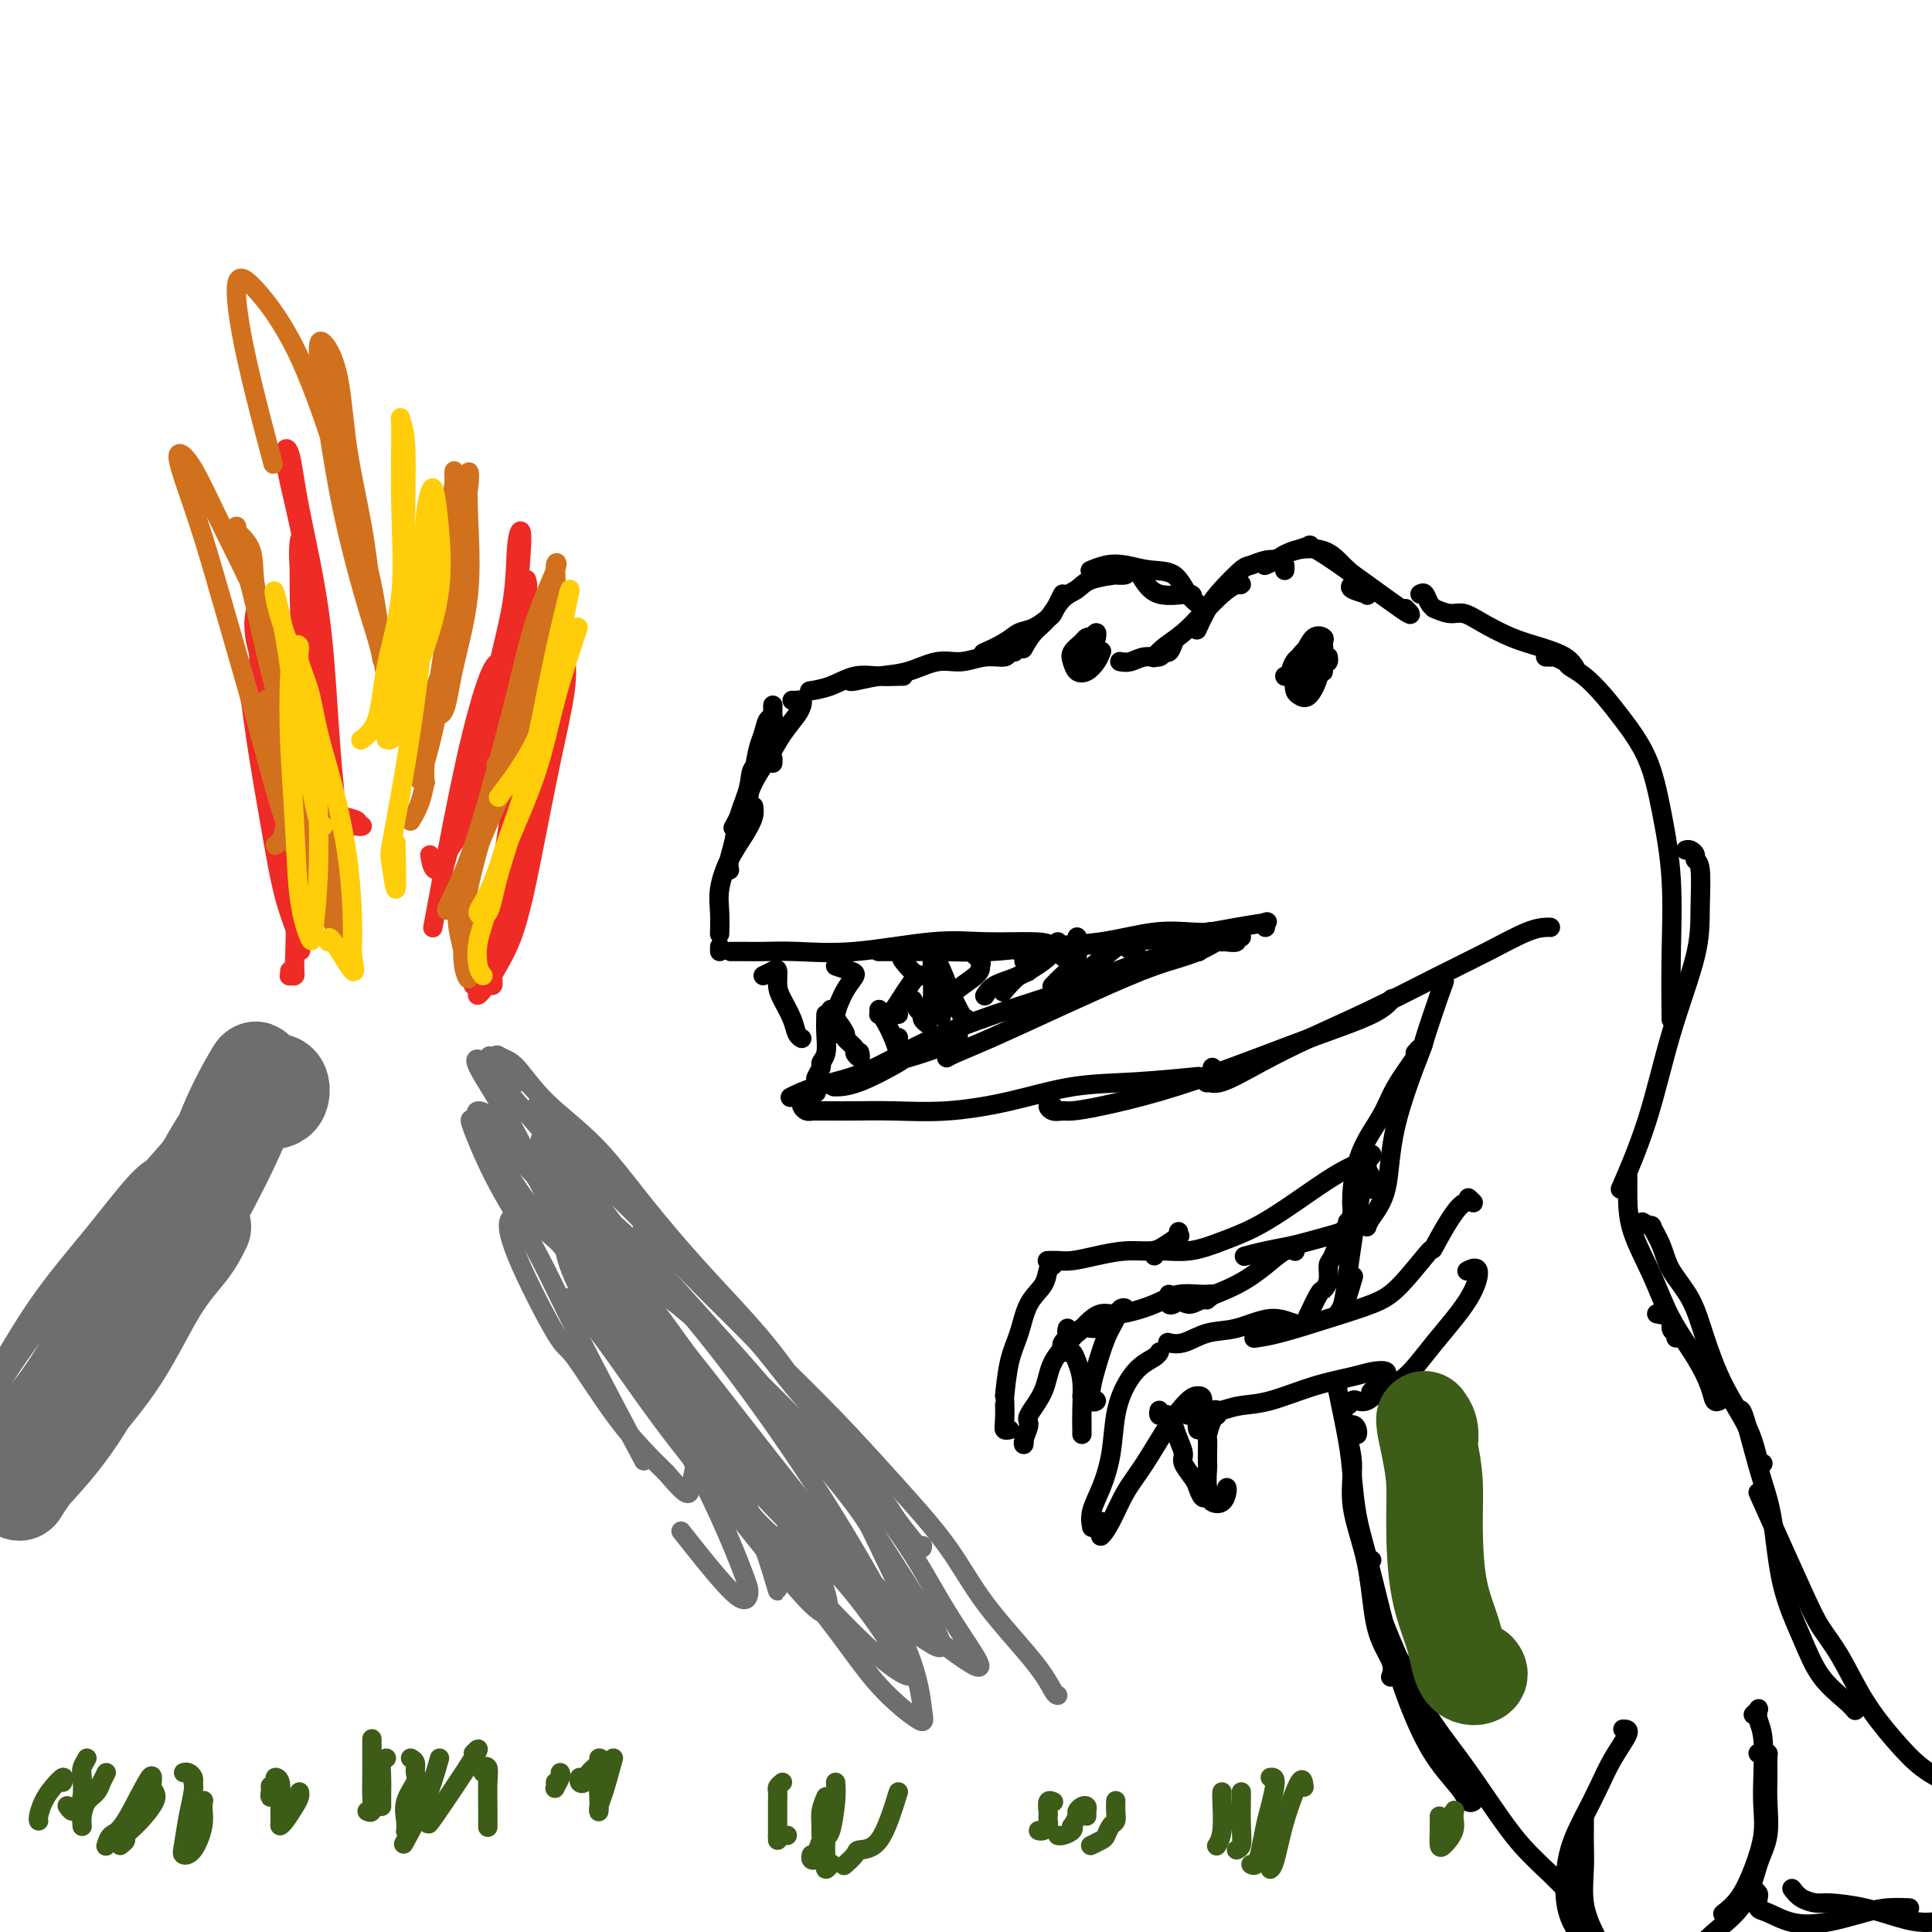 <svg viewBox='0 0 400 400' version='1.1' xmlns='http://www.w3.org/2000/svg' xmlns:xlink='http://www.w3.org/1999/xlink'><g fill='none' stroke='rgb(0,0,0)' stroke-width='4' stroke-linecap='round' stroke-linejoin='round'><path d='M291,126c1.005,1.044 2.009,2.087 -1,0c-3.009,-2.087 -10.033,-7.305 -14,-10c-3.967,-2.695 -4.878,-2.867 -5,-3c-0.122,-0.133 0.544,-0.228 0,0c-0.544,0.228 -2.298,0.779 -3,1c-0.702,0.221 -0.351,0.110 0,0'/><path d='M280,121c-0.343,0.304 -0.686,0.608 0,1c0.686,0.392 2.399,0.871 3,1c0.601,0.129 0.088,-0.092 0,0c-0.088,0.092 0.248,0.496 0,0c-0.248,-0.496 -1.081,-1.892 -2,-3c-0.919,-1.108 -1.924,-1.929 -3,-3c-1.076,-1.071 -2.222,-2.392 -4,-3c-1.778,-0.608 -4.188,-0.503 -6,0c-1.812,0.503 -3.026,1.405 -4,2c-0.974,0.595 -1.707,0.884 -2,1c-0.293,0.116 -0.147,0.058 0,0'/><path d='M266,118c-0.012,0.085 -0.024,0.170 0,0c0.024,-0.170 0.083,-0.595 0,-1c-0.083,-0.405 -0.308,-0.790 -1,-1c-0.692,-0.210 -1.851,-0.245 -3,0c-1.149,0.245 -2.287,0.770 -3,1c-0.713,0.230 -1.000,0.164 -2,1c-1.000,0.836 -2.711,2.575 -4,4c-1.289,1.425 -2.155,2.538 -3,4c-0.845,1.462 -1.670,3.275 -2,4c-0.330,0.725 -0.165,0.363 0,0'/><path d='M256,121c0.471,0.035 0.941,0.071 1,0c0.059,-0.071 -0.295,-0.248 -1,0c-0.705,0.248 -1.762,0.921 -3,2c-1.238,1.079 -2.658,2.563 -4,4c-1.342,1.438 -2.607,2.829 -4,4c-1.393,1.171 -2.913,2.123 -4,3c-1.087,0.877 -1.739,1.679 -2,2c-0.261,0.321 -0.130,0.160 0,0'/><path d='M243,133c-0.321,0.878 -0.641,1.756 -1,2c-0.359,0.244 -0.755,-0.145 -1,0c-0.245,0.145 -0.339,0.823 -1,1c-0.661,0.177 -1.888,-0.149 -3,0c-1.112,0.149 -2.107,0.771 -3,1c-0.893,0.229 -1.684,0.065 -2,0c-0.316,-0.065 -0.158,-0.033 0,0'/><path d='M236,119c1.030,1.711 2.060,3.421 4,4c1.940,0.579 4.789,0.025 6,0c1.211,-0.025 0.783,0.478 1,1c0.217,0.522 1.080,1.065 1,1c-0.080,-0.065 -1.101,-0.736 -2,-2c-0.899,-1.264 -1.674,-3.120 -3,-4c-1.326,-0.880 -3.203,-0.786 -5,-1c-1.797,-0.214 -3.512,-0.738 -5,-1c-1.488,-0.262 -2.747,-0.263 -4,0c-1.253,0.263 -2.501,0.789 -3,1c-0.499,0.211 -0.250,0.105 0,0'/><path d='M233,118c0.262,0.418 0.524,0.836 0,1c-0.524,0.164 -1.834,0.072 -2,0c-0.166,-0.072 0.812,-0.126 0,0c-0.812,0.126 -3.414,0.431 -5,1c-1.586,0.569 -2.156,1.404 -3,2c-0.844,0.596 -1.964,0.955 -3,2c-1.036,1.045 -1.989,2.775 -3,4c-1.011,1.225 -2.080,1.945 -3,3c-0.920,1.055 -1.691,2.444 -2,3c-0.309,0.556 -0.154,0.278 0,0'/><path d='M220,123c-0.321,0.634 -0.642,1.268 -1,2c-0.358,0.732 -0.755,1.561 -1,2c-0.245,0.439 -0.340,0.489 -1,1c-0.660,0.511 -1.887,1.482 -3,2c-1.113,0.518 -2.113,0.582 -3,1c-0.887,0.418 -1.662,1.189 -3,2c-1.338,0.811 -3.239,1.660 -4,2c-0.761,0.340 -0.380,0.170 0,0'/><path d='M208,133c0.281,0.301 0.562,0.601 1,1c0.438,0.399 1.034,0.896 1,1c-0.034,0.104 -0.699,-0.184 -1,0c-0.301,0.184 -0.238,0.841 -1,1c-0.762,0.159 -2.348,-0.179 -4,0c-1.652,0.179 -3.371,0.875 -5,1c-1.629,0.125 -3.169,-0.320 -5,0c-1.831,0.320 -3.955,1.406 -6,2c-2.045,0.594 -4.012,0.695 -6,1c-1.988,0.305 -3.997,0.813 -5,1c-1.003,0.187 -1.001,0.053 -1,0c0.001,-0.053 0.000,-0.027 0,0'/><path d='M187,140c-0.089,-0.014 -0.179,-0.028 -1,0c-0.821,0.028 -2.375,0.099 -4,0c-1.625,-0.099 -3.322,-0.367 -5,0c-1.678,0.367 -3.336,1.368 -5,2c-1.664,0.632 -3.332,0.895 -4,1c-0.668,0.105 -0.334,0.053 0,0'/><path d='M160,146c0.006,0.345 0.013,0.690 0,1c-0.013,0.310 -0.045,0.584 0,1c0.045,0.416 0.167,0.973 0,1c-0.167,0.027 -0.623,-0.477 -1,0c-0.377,0.477 -0.675,1.935 -1,3c-0.325,1.065 -0.675,1.736 -1,3c-0.325,1.264 -0.623,3.122 -1,5c-0.377,1.878 -0.832,3.775 -1,5c-0.168,1.225 -0.048,1.779 0,2c0.048,0.221 0.024,0.111 0,0'/><path d='M164,145c0.312,0.020 0.625,0.041 1,0c0.375,-0.041 0.814,-0.143 1,0c0.186,0.143 0.121,0.533 0,1c-0.121,0.467 -0.297,1.012 -1,2c-0.703,0.988 -1.933,2.419 -3,4c-1.067,1.581 -1.971,3.310 -3,5c-1.029,1.690 -2.183,3.340 -3,5c-0.817,1.660 -1.297,3.332 -2,5c-0.703,1.668 -1.629,3.334 -2,4c-0.371,0.666 -0.185,0.333 0,0'/><path d='M160,158c0.026,-0.527 0.053,-1.055 0,-1c-0.053,0.055 -0.185,0.692 -1,1c-0.815,0.308 -2.313,0.288 -3,1c-0.687,0.712 -0.562,2.156 -1,4c-0.438,1.844 -1.438,4.088 -2,6c-0.562,1.912 -0.687,3.492 -1,5c-0.313,1.508 -0.815,2.944 -1,4c-0.185,1.056 -0.053,1.730 0,2c0.053,0.270 0.026,0.135 0,0'/><path d='M155,166c0.434,0.459 0.867,0.918 1,1c0.133,0.082 -0.035,-0.212 0,0c0.035,0.212 0.272,0.929 0,2c-0.272,1.071 -1.054,2.494 -2,4c-0.946,1.506 -2.057,3.094 -3,5c-0.943,1.906 -1.717,4.129 -2,6c-0.283,1.871 -0.076,3.388 0,5c0.076,1.612 0.022,3.318 0,4c-0.022,0.682 -0.011,0.341 0,0'/><path d='M149,196c0.000,0.422 0.000,0.844 0,1c0.000,0.156 0.000,0.044 0,0c0.000,-0.044 0.000,-0.022 0,0'/><path d='M155,197c-0.232,-0.000 -0.464,-0.000 -1,0c-0.536,0.000 -1.377,0.000 -2,0c-0.623,-0.000 -1.028,-0.001 -1,0c0.028,0.001 0.490,0.002 1,0c0.510,-0.002 1.067,-0.008 2,0c0.933,0.008 2.243,0.030 4,0c1.757,-0.030 3.962,-0.114 7,0c3.038,0.114 6.911,0.425 12,0c5.089,-0.425 11.395,-1.585 16,-2c4.605,-0.415 7.507,-0.086 11,0c3.493,0.086 7.575,-0.070 10,0c2.425,0.070 3.191,0.365 4,1c0.809,0.635 1.660,1.610 2,2c0.340,0.390 0.170,0.195 0,0'/><path d='M184,197c-0.847,0.001 -1.694,0.001 -2,0c-0.306,-0.001 -0.072,-0.004 1,0c1.072,0.004 2.981,0.013 5,0c2.019,-0.013 4.147,-0.050 7,0c2.853,0.050 6.429,0.185 10,0c3.571,-0.185 7.137,-0.690 11,-1c3.863,-0.310 8.024,-0.424 12,-1c3.976,-0.576 7.765,-1.615 11,-2c3.235,-0.385 5.914,-0.117 8,0c2.086,0.117 3.580,0.083 4,0c0.420,-0.083 -0.233,-0.215 -1,0c-0.767,0.215 -1.648,0.776 -2,1c-0.352,0.224 -0.176,0.112 0,0'/><path d='M211,197c0.861,-0.002 1.721,-0.003 2,0c0.279,0.003 -0.024,0.012 0,0c0.024,-0.012 0.373,-0.044 1,0c0.627,0.044 1.530,0.163 3,0c1.470,-0.163 3.505,-0.607 6,-1c2.495,-0.393 5.449,-0.733 9,-1c3.551,-0.267 7.698,-0.460 12,-1c4.302,-0.540 8.761,-1.426 12,-2c3.239,-0.574 5.260,-0.834 6,-1c0.740,-0.166 0.199,-0.237 0,0c-0.199,0.237 -0.057,0.782 0,1c0.057,0.218 0.028,0.109 0,0'/><path d='M253,195c0.184,-0.032 0.368,-0.064 1,0c0.632,0.064 1.712,0.223 2,0c0.288,-0.223 -0.216,-0.827 0,-1c0.216,-0.173 1.153,0.084 1,0c-0.153,-0.084 -1.396,-0.509 -3,0c-1.604,0.509 -3.567,1.953 -6,3c-2.433,1.047 -5.334,1.699 -9,3c-3.666,1.301 -8.096,3.252 -12,5c-3.904,1.748 -7.281,3.291 -11,5c-3.719,1.709 -7.780,3.582 -11,5c-3.220,1.418 -5.598,2.382 -7,3c-1.402,0.618 -1.829,0.891 -2,1c-0.171,0.109 -0.085,0.055 0,0'/><path d='M244,197c0.332,0.000 0.664,0.001 1,0c0.336,-0.001 0.676,-0.002 1,0c0.324,0.002 0.634,0.008 1,0c0.366,-0.008 0.790,-0.029 1,0c0.210,0.029 0.206,0.109 0,0c-0.206,-0.109 -0.612,-0.408 -3,0c-2.388,0.408 -6.756,1.523 -11,3c-4.244,1.477 -8.364,3.315 -13,5c-4.636,1.685 -9.789,3.215 -15,5c-5.211,1.785 -10.479,3.824 -15,6c-4.521,2.176 -8.294,4.491 -12,6c-3.706,1.509 -7.344,2.214 -10,3c-2.656,0.786 -4.330,1.653 -5,2c-0.670,0.347 -0.335,0.173 0,0'/><path d='M198,214c0.358,0.323 0.715,0.647 0,1c-0.715,0.353 -2.504,0.736 -3,1c-0.496,0.264 0.301,0.411 -1,1c-1.301,0.589 -4.699,1.622 -6,2c-1.301,0.378 -0.503,0.101 -2,1c-1.497,0.899 -5.288,2.973 -8,4c-2.712,1.027 -4.346,1.008 -5,1c-0.654,-0.008 -0.327,-0.004 0,0'/><path d='M166,228c-0.076,0.309 -0.152,0.619 0,1c0.152,0.381 0.533,0.834 1,1c0.467,0.166 1.019,0.044 1,0c-0.019,-0.044 -0.608,-0.011 0,0c0.608,0.011 2.415,-0.002 4,0c1.585,0.002 2.950,0.018 5,0c2.050,-0.018 4.785,-0.070 8,0c3.215,0.070 6.909,0.264 11,0c4.091,-0.264 8.580,-0.985 13,-2c4.420,-1.015 8.772,-2.324 13,-3c4.228,-0.676 8.330,-0.721 13,-1c4.670,-0.279 9.906,-0.794 12,-1c2.094,-0.206 1.047,-0.103 0,0'/><path d='M218,229c-0.484,-0.114 -0.967,-0.229 -1,0c-0.033,0.229 0.385,0.800 1,1c0.615,0.200 1.427,0.029 2,0c0.573,-0.029 0.909,0.083 2,0c1.091,-0.083 2.939,-0.360 6,-1c3.061,-0.640 7.335,-1.643 12,-3c4.665,-1.357 9.719,-3.067 15,-5c5.281,-1.933 10.788,-4.087 16,-6c5.212,-1.913 10.129,-3.585 13,-5c2.871,-1.415 3.696,-2.573 4,-3c0.304,-0.427 0.087,-0.122 0,0c-0.087,0.122 -0.043,0.061 0,0'/><path d='M251,221c-0.381,1.292 -0.761,2.584 -1,3c-0.239,0.416 -0.336,-0.045 0,0c0.336,0.045 1.104,0.596 3,0c1.896,-0.596 4.920,-2.339 8,-4c3.080,-1.661 6.217,-3.240 10,-5c3.783,-1.760 8.211,-3.701 13,-6c4.789,-2.299 9.938,-4.956 14,-7c4.062,-2.044 7.036,-3.476 10,-5c2.964,-1.524 5.918,-3.140 8,-4c2.082,-0.860 3.291,-0.962 4,-1c0.709,-0.038 0.917,-0.011 1,0c0.083,0.011 0.042,0.005 0,0'/><path d='M266,140c0.000,0.000 0.000,0.000 0,0c0.000,0.000 0.000,0.000 0,0'/><path d='M275,136c0.050,0.431 0.100,0.862 0,1c-0.100,0.138 -0.352,-0.017 -1,0c-0.648,0.017 -1.694,0.207 -2,0c-0.306,-0.207 0.127,-0.812 0,-1c-0.127,-0.188 -0.816,0.040 -1,0c-0.184,-0.040 0.136,-0.349 0,0c-0.136,0.349 -0.727,1.355 -1,2c-0.273,0.645 -0.227,0.927 0,1c0.227,0.073 0.635,-0.064 1,0c0.365,0.064 0.688,0.330 1,0c0.312,-0.330 0.614,-1.254 1,-2c0.386,-0.746 0.858,-1.314 1,-2c0.142,-0.686 -0.045,-1.489 0,-2c0.045,-0.511 0.323,-0.728 0,-1c-0.323,-0.272 -1.247,-0.598 -2,0c-0.753,0.598 -1.334,2.122 -2,3c-0.666,0.878 -1.415,1.112 -2,2c-0.585,0.888 -1.005,2.430 -1,3c0.005,0.570 0.437,0.169 1,0c0.563,-0.169 1.258,-0.104 2,0c0.742,0.104 1.531,0.249 2,0c0.469,-0.249 0.619,-0.892 1,-1c0.381,-0.108 0.994,0.320 1,0c0.006,-0.320 -0.593,-1.387 -1,-2c-0.407,-0.613 -0.620,-0.772 -1,-1c-0.380,-0.228 -0.925,-0.525 -1,-1c-0.075,-0.475 0.320,-1.127 0,-1c-0.320,0.127 -1.355,1.034 -2,2c-0.645,0.966 -0.898,1.990 -1,3c-0.102,1.010 -0.051,2.005 0,3'/><path d='M268,142c-0.018,1.328 0.438,1.648 1,2c0.562,0.352 1.229,0.735 2,0c0.771,-0.735 1.646,-2.589 2,-4c0.354,-1.411 0.188,-2.378 0,-3c-0.188,-0.622 -0.397,-0.898 -1,-1c-0.603,-0.102 -1.601,-0.029 -2,0c-0.399,0.029 -0.200,0.015 0,0'/><path d='M227,132c0.069,-0.492 0.138,-0.984 0,-1c-0.138,-0.016 -0.482,0.444 -1,1c-0.518,0.556 -1.210,1.207 -2,2c-0.790,0.793 -1.678,1.726 -2,2c-0.322,0.274 -0.077,-0.112 0,0c0.077,0.112 -0.013,0.720 0,1c0.013,0.280 0.129,0.230 1,0c0.871,-0.230 2.497,-0.640 3,-1c0.503,-0.360 -0.117,-0.672 0,-1c0.117,-0.328 0.972,-0.674 1,-1c0.028,-0.326 -0.770,-0.631 -1,-1c-0.230,-0.369 0.110,-0.801 0,-1c-0.110,-0.199 -0.668,-0.165 -1,0c-0.332,0.165 -0.437,0.463 -1,1c-0.563,0.537 -1.584,1.315 -2,2c-0.416,0.685 -0.227,1.276 0,2c0.227,0.724 0.492,1.581 1,2c0.508,0.419 1.260,0.401 2,0c0.740,-0.401 1.468,-1.185 2,-2c0.532,-0.815 0.866,-1.661 1,-2c0.134,-0.339 0.067,-0.169 0,0'/><path d='M158,202c0.728,-0.349 1.456,-0.698 2,-1c0.544,-0.302 0.905,-0.558 1,0c0.095,0.558 -0.076,1.929 0,3c0.076,1.071 0.399,1.842 1,3c0.601,1.158 1.481,2.702 2,4c0.519,1.298 0.678,2.349 1,3c0.322,0.651 0.806,0.900 1,1c0.194,0.100 0.097,0.050 0,0'/><path d='M173,200c1.110,0.366 2.221,0.731 3,1c0.779,0.269 1.228,0.440 1,1c-0.228,0.560 -1.133,1.509 -2,3c-0.867,1.491 -1.696,3.523 -2,5c-0.304,1.477 -0.082,2.398 0,3c0.082,0.602 0.023,0.886 0,1c-0.023,0.114 -0.012,0.057 0,0'/><path d='M187,198c-0.319,0.056 -0.638,0.113 0,1c0.638,0.887 2.233,2.606 3,3c0.767,0.394 0.706,-0.535 0,0c-0.706,0.535 -2.056,2.536 -3,4c-0.944,1.464 -1.482,2.392 -2,3c-0.518,0.608 -1.015,0.895 -1,1c0.015,0.105 0.543,0.028 1,0c0.457,-0.028 0.845,-0.008 1,0c0.155,0.008 0.078,0.004 0,0'/><path d='M201,197c0.851,0.769 1.703,1.538 2,2c0.297,0.462 0.041,0.618 0,1c-0.041,0.382 0.133,0.989 -1,2c-1.133,1.011 -3.574,2.426 -5,4c-1.426,1.574 -1.836,3.307 -2,4c-0.164,0.693 -0.082,0.347 0,0'/><path d='M212,199c0.560,0.821 1.119,1.643 1,2c-0.119,0.357 -0.917,0.250 -2,1c-1.083,0.750 -2.452,2.357 -3,3c-0.548,0.643 -0.274,0.321 0,0'/><path d='M223,194c-0.018,1.203 -0.037,2.407 0,3c0.037,0.593 0.129,0.576 0,1c-0.129,0.424 -0.478,1.289 -1,2c-0.522,0.711 -1.218,1.268 -2,2c-0.782,0.732 -1.652,1.638 -2,2c-0.348,0.362 -0.174,0.181 0,0'/><path d='M233,196c0.838,0.602 1.676,1.203 2,1c0.324,-0.203 0.134,-1.212 0,-2c-0.134,-0.788 -0.211,-1.356 -1,-1c-0.789,0.356 -2.289,1.637 -4,3c-1.711,1.363 -3.634,2.809 -5,4c-1.366,1.191 -2.175,2.128 -3,3c-0.825,0.872 -1.664,1.678 -2,2c-0.336,0.322 -0.168,0.161 0,0'/><path d='M219,195c-0.312,0.698 -0.623,1.396 -1,2c-0.377,0.604 -0.819,1.115 -2,2c-1.181,0.885 -3.100,2.144 -5,3c-1.900,0.856 -3.781,1.307 -5,2c-1.219,0.693 -1.777,1.626 -2,2c-0.223,0.374 -0.112,0.187 0,0'/><path d='M294,123c0.345,-0.194 0.690,-0.388 1,0c0.310,0.388 0.585,1.356 1,2c0.415,0.644 0.969,0.962 1,1c0.031,0.038 -0.461,-0.204 0,0c0.461,0.204 1.875,0.856 3,1c1.125,0.144 1.961,-0.219 3,0c1.039,0.219 2.282,1.019 4,2c1.718,0.981 3.911,2.144 6,3c2.089,0.856 4.076,1.405 6,2c1.924,0.595 3.787,1.237 5,2c1.213,0.763 1.775,1.647 2,2c0.225,0.353 0.112,0.177 0,0'/><path d='M320,136c0.903,0.025 1.805,0.050 2,0c0.195,-0.050 -0.318,-0.173 0,0c0.318,0.173 1.465,0.644 2,1c0.535,0.356 0.457,0.597 1,1c0.543,0.403 1.706,0.968 3,2c1.294,1.032 2.718,2.529 4,4c1.282,1.471 2.420,2.915 4,5c1.580,2.085 3.600,4.813 5,8c1.400,3.187 2.179,6.835 3,11c0.821,4.165 1.684,8.848 2,14c0.316,5.152 0.085,10.772 0,16c-0.085,5.228 -0.024,10.065 0,12c0.024,1.935 0.012,0.967 0,0'/><path d='M349,176c0.301,-0.086 0.602,-0.171 1,0c0.398,0.171 0.891,0.600 1,1c0.109,0.400 -0.168,0.772 0,1c0.168,0.228 0.781,0.311 1,2c0.219,1.689 0.044,4.983 0,8c-0.044,3.017 0.043,5.756 -1,10c-1.043,4.244 -3.218,9.993 -5,16c-1.782,6.007 -3.172,12.271 -5,18c-1.828,5.729 -4.094,10.923 -5,13c-0.906,2.077 -0.453,1.039 0,0'/><path d='M298,203c0.443,-0.065 0.886,-0.130 1,0c0.114,0.130 -0.100,0.456 -1,3c-0.900,2.544 -2.486,7.308 -3,9c-0.514,1.692 0.044,0.314 -1,3c-1.044,2.686 -3.691,9.438 -5,15c-1.309,5.562 -1.279,9.934 -2,13c-0.721,3.066 -2.194,4.825 -3,6c-0.806,1.175 -0.945,1.764 -1,2c-0.055,0.236 -0.028,0.118 0,0'/><path d='M293,218c0.431,-0.505 0.863,-1.009 1,-1c0.137,0.009 -0.020,0.532 -1,2c-0.980,1.468 -2.785,3.880 -4,6c-1.215,2.120 -1.842,3.949 -3,6c-1.158,2.051 -2.846,4.326 -4,7c-1.154,2.674 -1.773,5.748 -2,8c-0.227,2.252 -0.061,3.683 0,5c0.061,1.317 0.017,2.519 0,3c-0.017,0.481 -0.009,0.240 0,0'/><path d='M304,248c0.608,0.557 1.216,1.115 1,1c-0.216,-0.115 -1.257,-0.901 -3,1c-1.743,1.901 -4.187,6.490 -5,8c-0.813,1.510 0.006,-0.058 -1,1c-1.006,1.058 -3.836,4.742 -6,7c-2.164,2.258 -3.663,3.088 -6,4c-2.337,0.912 -5.513,1.904 -9,3c-3.487,1.096 -7.285,2.295 -10,3c-2.715,0.705 -4.347,0.916 -5,1c-0.653,0.084 -0.326,0.042 0,0'/><path d='M271,274c-0.874,0.170 -1.749,0.340 -3,0c-1.251,-0.340 -2.879,-1.191 -5,-1c-2.121,0.191 -4.737,1.424 -7,2c-2.263,0.576 -4.174,0.495 -6,1c-1.826,0.505 -3.569,1.598 -5,2c-1.431,0.402 -2.552,0.115 -3,0c-0.448,-0.115 -0.224,-0.057 0,0'/><path d='M240,280c0.043,-0.076 0.085,-0.152 0,0c-0.085,0.152 -0.298,0.530 -1,1c-0.702,0.470 -1.892,1.030 -3,2c-1.108,0.970 -2.133,2.349 -3,4c-0.867,1.651 -1.577,3.574 -2,6c-0.423,2.426 -0.558,5.354 -1,8c-0.442,2.646 -1.191,5.008 -2,7c-0.809,1.992 -1.679,3.613 -2,5c-0.321,1.387 -0.092,2.539 0,3c0.092,0.461 0.046,0.230 0,0'/><path d='M228,315c0.043,0.681 0.085,1.361 0,2c-0.085,0.639 -0.299,1.235 0,1c0.299,-0.235 1.109,-1.303 2,-3c0.891,-1.697 1.863,-4.024 3,-6c1.137,-1.976 2.439,-3.601 4,-6c1.561,-2.399 3.381,-5.572 5,-8c1.619,-2.428 3.036,-4.111 4,-5c0.964,-0.889 1.474,-0.984 2,-1c0.526,-0.016 1.069,0.047 1,1c-0.069,0.953 -0.749,2.795 -1,4c-0.251,1.205 -0.072,1.773 0,2c0.072,0.227 0.036,0.114 0,0'/><path d='M246,293c0.314,0.006 0.627,0.012 1,0c0.373,-0.012 0.805,-0.043 1,0c0.195,0.043 0.152,0.160 1,0c0.848,-0.160 2.586,-0.596 4,-1c1.414,-0.404 2.502,-0.777 4,-1c1.498,-0.223 3.404,-0.296 6,-1c2.596,-0.704 5.881,-2.040 9,-3c3.119,-0.960 6.072,-1.546 8,-2c1.928,-0.454 2.832,-0.776 4,-1c1.168,-0.224 2.602,-0.349 3,0c0.398,0.349 -0.239,1.171 -1,2c-0.761,0.829 -1.646,1.665 -2,2c-0.354,0.335 -0.177,0.167 0,0'/><path d='M278,290c0.328,0.533 0.656,1.065 1,1c0.344,-0.065 0.706,-0.728 1,-1c0.294,-0.272 0.522,-0.155 1,0c0.478,0.155 1.206,0.347 2,0c0.794,-0.347 1.654,-1.232 3,-2c1.346,-0.768 3.176,-1.417 5,-3c1.824,-1.583 3.641,-4.098 6,-7c2.359,-2.902 5.261,-6.190 7,-9c1.739,-2.810 2.314,-5.141 2,-6c-0.314,-0.859 -1.518,-0.245 -2,0c-0.482,0.245 -0.241,0.123 0,0'/><path d='M284,239c0.037,0.230 0.073,0.459 -1,1c-1.073,0.541 -3.257,1.392 -6,3c-2.743,1.608 -6.045,3.971 -9,6c-2.955,2.029 -5.562,3.724 -8,5c-2.438,1.276 -4.706,2.132 -7,3c-2.294,0.868 -4.615,1.748 -7,2c-2.385,0.252 -4.834,-0.125 -6,0c-1.166,0.125 -1.047,0.750 -1,1c0.047,0.250 0.024,0.125 0,0'/><path d='M244,255c-0.075,0.475 -0.149,0.950 0,1c0.149,0.050 0.523,-0.323 0,0c-0.523,0.323 -1.942,1.344 -3,2c-1.058,0.656 -1.753,0.946 -3,1c-1.247,0.054 -3.045,-0.129 -5,0c-1.955,0.129 -4.065,0.571 -6,1c-1.935,0.429 -3.694,0.847 -5,1c-1.306,0.153 -2.159,0.041 -3,0c-0.841,-0.041 -1.669,-0.012 -2,0c-0.331,0.012 -0.166,0.006 0,0'/><path d='M218,262c-0.388,0.164 -0.776,0.329 -1,1c-0.224,0.671 -0.284,1.849 -1,3c-0.716,1.151 -2.087,2.277 -3,4c-0.913,1.723 -1.369,4.044 -2,6c-0.631,1.956 -1.438,3.547 -2,6c-0.562,2.453 -0.879,5.768 -1,7c-0.121,1.232 -0.046,0.383 0,1c0.046,0.617 0.064,2.702 0,4c-0.064,1.298 -0.210,1.811 0,2c0.210,0.189 0.774,0.054 1,0c0.226,-0.054 0.113,-0.027 0,0'/><path d='M251,292c0.400,-0.107 0.801,-0.213 1,0c0.199,0.213 0.197,0.746 0,1c-0.197,0.254 -0.589,0.229 -1,1c-0.411,0.771 -0.842,2.336 -1,3c-0.158,0.664 -0.043,0.426 0,1c0.043,0.574 0.015,1.961 0,3c-0.015,1.039 -0.018,1.729 0,2c0.018,0.271 0.056,0.124 0,1c-0.056,0.876 -0.207,2.774 0,4c0.207,1.226 0.774,1.779 1,2c0.226,0.221 0.113,0.111 0,0'/><path d='M240,292c-0.091,0.415 -0.183,0.831 0,1c0.183,0.169 0.640,0.092 1,0c0.360,-0.092 0.623,-0.201 1,0c0.377,0.201 0.870,0.710 1,1c0.130,0.290 -0.102,0.361 0,1c0.102,0.639 0.538,1.847 1,3c0.462,1.153 0.950,2.250 1,3c0.050,0.750 -0.337,1.153 0,2c0.337,0.847 1.399,2.139 2,3c0.601,0.861 0.742,1.290 1,2c0.258,0.710 0.633,1.700 1,2c0.367,0.300 0.725,-0.091 1,0c0.275,0.091 0.466,0.665 1,1c0.534,0.335 1.411,0.430 2,0c0.589,-0.430 0.889,-1.385 1,-2c0.111,-0.615 0.032,-0.890 0,-1c-0.032,-0.110 -0.016,-0.055 0,0'/><path d='M212,297c0.036,0.876 0.073,1.751 0,2c-0.073,0.249 -0.254,-0.130 0,-1c0.254,-0.870 0.943,-2.232 1,-3c0.057,-0.768 -0.519,-0.942 0,-2c0.519,-1.058 2.131,-3.002 3,-5c0.869,-1.998 0.993,-4.052 2,-6c1.007,-1.948 2.897,-3.790 4,-5c1.103,-1.210 1.419,-1.788 2,-2c0.581,-0.212 1.426,-0.057 2,0c0.574,0.057 0.878,0.016 1,0c0.122,-0.016 0.061,-0.008 0,0'/><path d='M221,275c-0.118,0.420 -0.237,0.839 0,1c0.237,0.161 0.829,0.063 1,0c0.171,-0.063 -0.078,-0.092 0,0c0.078,0.092 0.485,0.306 1,0c0.515,-0.306 1.140,-1.133 2,-2c0.860,-0.867 1.956,-1.773 3,-2c1.044,-0.227 2.036,0.225 4,0c1.964,-0.225 4.901,-1.128 7,-2c2.099,-0.872 3.361,-1.711 5,-2c1.639,-0.289 3.656,-0.026 5,0c1.344,0.026 2.016,-0.185 2,0c-0.016,0.185 -0.719,0.767 -1,1c-0.281,0.233 -0.141,0.116 0,0'/><path d='M221,277c-0.399,0.343 -0.798,0.685 -1,1c-0.202,0.315 -0.208,0.602 0,1c0.208,0.398 0.630,0.906 1,1c0.370,0.094 0.688,-0.228 1,0c0.312,0.228 0.620,1.004 1,2c0.380,0.996 0.834,2.213 1,4c0.166,1.787 0.044,4.146 0,6c-0.044,1.854 -0.012,3.204 0,4c0.012,0.796 0.003,1.038 0,1c-0.003,-0.038 -0.001,-0.356 0,-1c0.001,-0.644 0.000,-1.612 0,-2c-0.000,-0.388 -0.000,-0.194 0,0'/><path d='M224,289c0.883,0.418 1.767,0.835 2,1c0.233,0.165 -0.184,0.076 0,0c0.184,-0.076 0.969,-0.141 1,0c0.031,0.141 -0.693,0.487 -1,0c-0.307,-0.487 -0.199,-1.808 0,-3c0.199,-1.192 0.489,-2.254 1,-4c0.511,-1.746 1.244,-4.177 2,-6c0.756,-1.823 1.537,-3.038 2,-4c0.463,-0.962 0.609,-1.670 1,-2c0.391,-0.330 1.028,-0.281 1,0c-0.028,0.281 -0.722,0.795 -1,1c-0.278,0.205 -0.139,0.103 0,0'/><path d='M242,268c0.021,0.317 0.043,0.634 0,1c-0.043,0.366 -0.149,0.782 0,1c0.149,0.218 0.553,0.239 1,0c0.447,-0.239 0.936,-0.738 1,-1c0.064,-0.262 -0.297,-0.289 0,0c0.297,0.289 1.252,0.893 2,1c0.748,0.107 1.290,-0.283 3,-1c1.710,-0.717 4.588,-1.761 7,-3c2.412,-1.239 4.358,-2.672 6,-4c1.642,-1.328 2.981,-2.550 4,-3c1.019,-0.450 1.720,-0.129 2,0c0.280,0.129 0.140,0.064 0,0'/><path d='M284,246c-0.033,0.172 -0.065,0.345 0,0c0.065,-0.345 0.229,-1.206 0,-2c-0.229,-0.794 -0.849,-1.519 -1,-2c-0.151,-0.481 0.167,-0.718 0,-1c-0.167,-0.282 -0.818,-0.608 -1,0c-0.182,0.608 0.106,2.152 0,4c-0.106,1.848 -0.607,4.001 -1,6c-0.393,1.999 -0.678,3.844 -1,6c-0.322,2.156 -0.681,4.622 -1,7c-0.319,2.378 -0.596,4.668 -1,6c-0.404,1.332 -0.933,1.708 -1,2c-0.067,0.292 0.328,0.502 1,-1c0.672,-1.502 1.621,-4.715 2,-6c0.379,-1.285 0.190,-0.643 0,0'/><path d='M282,243c-0.415,-0.208 -0.829,-0.416 -1,0c-0.171,0.416 -0.097,1.457 0,2c0.097,0.543 0.219,0.588 0,1c-0.219,0.412 -0.779,1.192 -1,2c-0.221,0.808 -0.104,1.646 0,2c0.104,0.354 0.196,0.226 0,1c-0.196,0.774 -0.678,2.451 -1,3c-0.322,0.549 -0.482,-0.031 -1,1c-0.518,1.031 -1.395,3.674 -2,5c-0.605,1.326 -0.940,1.337 -1,2c-0.060,0.663 0.155,1.979 0,3c-0.155,1.021 -0.681,1.748 -1,2c-0.319,0.252 -0.432,0.029 -1,1c-0.568,0.971 -1.591,3.134 -2,4c-0.409,0.866 -0.205,0.433 0,0'/><path d='M279,253c0.425,0.418 0.851,0.837 1,1c0.149,0.163 0.022,0.071 0,0c-0.022,-0.071 0.060,-0.121 0,0c-0.060,0.121 -0.262,0.414 -2,1c-1.738,0.586 -5.013,1.464 -7,2c-1.987,0.536 -2.687,0.731 -4,1c-1.313,0.269 -3.238,0.611 -5,1c-1.762,0.389 -3.361,0.825 -4,1c-0.639,0.175 -0.320,0.087 0,0'/><path d='M337,246c-0.001,-0.765 -0.002,-1.531 0,-2c0.002,-0.469 0.008,-0.642 0,0c-0.008,0.642 -0.028,2.098 0,4c0.028,1.902 0.105,4.249 1,7c0.895,2.751 2.607,5.908 4,9c1.393,3.092 2.468,6.121 4,9c1.532,2.879 3.521,5.608 5,8c1.479,2.392 2.448,4.445 3,6c0.552,1.555 0.687,2.611 1,3c0.313,0.389 0.804,0.111 1,0c0.196,-0.111 0.098,-0.056 0,0'/><path d='M340,253c0.897,0.513 1.794,1.026 2,1c0.206,-0.026 -0.280,-0.591 0,0c0.280,0.591 1.325,2.339 2,4c0.675,1.661 0.979,3.236 2,5c1.021,1.764 2.760,3.716 4,6c1.240,2.284 1.982,4.899 3,8c1.018,3.101 2.311,6.687 4,10c1.689,3.313 3.772,6.352 5,9c1.228,2.648 1.600,4.905 2,6c0.400,1.095 0.829,1.027 1,1c0.171,-0.027 0.086,-0.014 0,0'/><path d='M343,272c1.298,0.229 2.597,0.457 3,1c0.403,0.543 -0.088,1.400 0,2c0.088,0.600 0.756,0.944 1,1c0.244,0.056 0.066,-0.177 0,0c-0.066,0.177 -0.019,0.765 0,1c0.019,0.235 0.009,0.118 0,0'/><path d='M281,296c-0.020,0.499 -0.039,0.997 0,1c0.039,0.003 0.137,-0.490 0,-1c-0.137,-0.510 -0.510,-1.039 -1,-1c-0.490,0.039 -1.097,0.644 -1,2c0.097,1.356 0.899,3.461 1,6c0.101,2.539 -0.499,5.511 0,9c0.499,3.489 2.095,7.495 3,12c0.905,4.505 1.118,9.508 2,13c0.882,3.492 2.432,5.472 3,7c0.568,1.528 0.153,2.604 0,3c-0.153,0.396 -0.044,0.113 0,0c0.044,-0.113 0.022,-0.057 0,0'/><path d='M277,287c-0.201,-0.520 -0.402,-1.040 0,1c0.402,2.040 1.409,6.640 2,10c0.591,3.360 0.768,5.480 1,8c0.232,2.520 0.520,5.442 1,8c0.480,2.558 1.151,4.754 2,8c0.849,3.246 1.876,7.543 3,12c1.124,4.457 2.343,9.075 4,14c1.657,4.925 3.751,10.157 6,14c2.249,3.843 4.654,6.298 6,8c1.346,1.702 1.631,2.650 2,3c0.369,0.350 0.820,0.100 1,0c0.180,-0.100 0.090,-0.050 0,0'/><path d='M284,323c-0.565,1.060 -1.129,2.120 0,6c1.129,3.880 3.953,10.580 5,13c1.047,2.420 0.319,0.561 1,2c0.681,1.439 2.773,6.177 5,10c2.227,3.823 4.590,6.730 7,10c2.410,3.270 4.867,6.901 7,10c2.133,3.099 3.943,5.666 6,8c2.057,2.334 4.362,4.436 6,6c1.638,1.564 2.611,2.590 3,3c0.389,0.410 0.195,0.205 0,0'/><path d='M360,292c0.243,-0.200 0.486,-0.400 1,1c0.514,1.400 1.299,4.398 2,7c0.701,2.602 1.319,4.806 2,7c0.681,2.194 1.425,4.377 2,8c0.575,3.623 0.981,8.687 2,13c1.019,4.313 2.652,7.874 4,11c1.348,3.126 2.413,5.817 4,8c1.587,2.183 3.697,3.857 5,5c1.303,1.143 1.801,1.755 2,2c0.199,0.245 0.100,0.122 0,0'/><path d='M364,309c3.442,7.670 6.884,15.341 9,20c2.116,4.659 2.907,6.308 4,8c1.093,1.692 2.489,3.427 4,6c1.511,2.573 3.137,5.986 5,9c1.863,3.014 3.963,5.631 6,8c2.037,2.369 4.010,4.491 6,6c1.990,1.509 3.997,2.406 5,3c1.003,0.594 1.001,0.884 1,1c-0.001,0.116 -0.000,0.058 0,0'/><path d='M336,358c0.690,0.001 1.380,0.002 1,1c-0.380,0.998 -1.829,2.993 -3,5c-1.171,2.007 -2.063,4.028 -3,6c-0.937,1.972 -1.918,3.897 -3,6c-1.082,2.103 -2.264,4.386 -3,7c-0.736,2.614 -1.027,5.559 -1,8c0.027,2.441 0.371,4.377 1,6c0.629,1.623 1.541,2.932 2,4c0.459,1.068 0.463,1.894 1,2c0.537,0.106 1.606,-0.510 2,-1c0.394,-0.490 0.113,-0.854 0,-1c-0.113,-0.146 -0.056,-0.073 0,0'/><path d='M328,376c0.003,0.498 0.007,0.996 0,2c-0.007,1.004 -0.023,2.513 0,4c0.023,1.487 0.086,2.953 0,5c-0.086,2.047 -0.321,4.674 0,7c0.321,2.326 1.196,4.350 2,6c0.804,1.650 1.535,2.927 2,4c0.465,1.073 0.664,1.943 1,2c0.336,0.057 0.810,-0.698 1,-1c0.190,-0.302 0.095,-0.151 0,0'/><path d='M363,355c0.415,-0.380 0.829,-0.760 1,-1c0.171,-0.240 0.098,-0.341 0,0c-0.098,0.341 -0.221,1.124 0,2c0.221,0.876 0.786,1.846 1,4c0.214,2.154 0.077,5.493 0,8c-0.077,2.507 -0.095,4.182 0,6c0.095,1.818 0.302,3.780 0,6c-0.302,2.220 -1.112,4.698 -2,7c-0.888,2.302 -1.855,4.427 -3,6c-1.145,1.573 -2.470,2.592 -3,3c-0.530,0.408 -0.265,0.204 0,0'/><path d='M364,363c0.309,0.005 0.618,0.011 1,0c0.382,-0.011 0.836,-0.037 1,0c0.164,0.037 0.038,0.137 0,1c-0.038,0.863 0.012,2.487 0,4c-0.012,1.513 -0.085,2.914 0,5c0.085,2.086 0.327,4.857 0,7c-0.327,2.143 -1.223,3.657 -2,6c-0.777,2.343 -1.435,5.515 -3,8c-1.565,2.485 -4.037,4.285 -6,6c-1.963,1.715 -3.418,3.347 -4,4c-0.582,0.653 -0.291,0.326 0,0'/><path d='M363,391c0.414,0.366 0.829,0.732 1,1c0.171,0.268 0.100,0.438 0,1c-0.100,0.562 -0.229,1.517 0,2c0.229,0.483 0.815,0.494 2,1c1.185,0.506 2.970,1.509 5,2c2.030,0.491 4.306,0.471 7,0c2.694,-0.471 5.808,-1.394 8,-2c2.192,-0.606 3.464,-0.894 5,-1c1.536,-0.106 3.337,-0.028 4,0c0.663,0.028 0.190,0.008 0,0c-0.190,-0.008 -0.095,-0.004 0,0'/><path d='M371,391c0.552,0.728 1.104,1.455 2,2c0.896,0.545 2.135,0.907 3,1c0.865,0.093 1.357,-0.083 3,0c1.643,0.083 4.436,0.425 7,1c2.564,0.575 4.897,1.383 7,2c2.103,0.617 3.976,1.042 6,1c2.024,-0.042 4.199,-0.550 5,-1c0.801,-0.450 0.229,-0.843 0,-1c-0.229,-0.157 -0.114,-0.079 0,0'/><path d='M171,210c-0.033,1.294 -0.065,2.588 0,4c0.065,1.412 0.228,2.940 0,4c-0.228,1.060 -0.846,1.650 -1,2c-0.154,0.350 0.155,0.458 0,1c-0.155,0.542 -0.773,1.516 -1,2c-0.227,0.484 -0.061,0.476 0,1c0.061,0.524 0.017,1.578 0,2c-0.017,0.422 -0.009,0.211 0,0'/><path d='M172,209c-0.048,0.396 -0.096,0.793 0,1c0.096,0.207 0.336,0.226 1,1c0.664,0.774 1.751,2.303 2,3c0.249,0.697 -0.340,0.561 0,1c0.340,0.439 1.608,1.452 2,2c0.392,0.548 -0.091,0.631 0,1c0.091,0.369 0.755,1.022 1,1c0.245,-0.022 0.070,-0.721 0,-1c-0.070,-0.279 -0.035,-0.140 0,0'/><path d='M182,209c0.016,0.427 0.033,0.854 0,1c-0.033,0.146 -0.114,0.011 0,0c0.114,-0.011 0.423,0.100 1,1c0.577,0.900 1.423,2.587 2,4c0.577,1.413 0.887,2.550 1,3c0.113,0.450 0.030,0.213 0,0c-0.030,-0.213 -0.008,-0.404 0,-1c0.008,-0.596 0.002,-1.599 0,-2c-0.002,-0.401 -0.001,-0.201 0,0'/><path d='M189,207c0.301,0.754 0.601,1.508 1,2c0.399,0.492 0.895,0.723 1,1c0.105,0.277 -0.182,0.598 0,1c0.182,0.402 0.834,0.883 1,1c0.166,0.117 -0.153,-0.129 0,-1c0.153,-0.871 0.779,-2.366 1,-4c0.221,-1.634 0.037,-3.407 0,-5c-0.037,-1.593 0.074,-3.006 0,-4c-0.074,-0.994 -0.331,-1.568 0,-1c0.331,0.568 1.252,2.278 2,4c0.748,1.722 1.325,3.456 2,5c0.675,1.544 1.449,2.898 2,4c0.551,1.102 0.879,1.950 1,2c0.121,0.050 0.035,-0.700 0,-1c-0.035,-0.300 -0.017,-0.150 0,0'/></g>
<g fill='none' stroke='rgb(61,92,24)' stroke-width='4' stroke-linecap='round' stroke-linejoin='round'><path d='M270,370c-0.136,-1.102 -0.271,-2.204 -1,-1c-0.729,1.204 -2.051,4.715 -3,8c-0.949,3.285 -1.525,6.346 -2,8c-0.475,1.654 -0.850,1.901 -1,2c-0.150,0.099 -0.075,0.049 0,0'/><path d='M263,368c0.512,-0.056 1.024,-0.113 1,1c-0.024,1.113 -0.585,3.394 -1,5c-0.415,1.606 -0.686,2.535 -1,4c-0.314,1.465 -0.672,3.465 -1,5c-0.328,1.535 -0.627,2.606 -1,3c-0.373,0.394 -0.821,0.113 -1,0c-0.179,-0.113 -0.090,-0.056 0,0'/><path d='M257,371c-0.030,2.536 -0.060,5.071 0,7c0.060,1.929 0.208,3.250 0,4c-0.208,0.750 -0.774,0.929 -1,1c-0.226,0.071 -0.113,0.036 0,0'/><path d='M253,371c-0.030,0.256 -0.060,0.512 0,2c0.060,1.488 0.208,4.208 0,6c-0.208,1.792 -0.774,2.655 -1,3c-0.226,0.345 -0.113,0.173 0,0'/><path d='M186,371c-1.252,4.014 -2.504,8.029 -4,10c-1.496,1.971 -3.236,1.900 -4,2c-0.764,0.100 -0.552,0.373 -1,1c-0.448,0.627 -1.557,1.608 -2,2c-0.443,0.392 -0.222,0.196 0,0'/><path d='M173,369c0.083,1.041 0.166,2.081 0,4c-0.166,1.919 -0.581,4.715 -1,6c-0.419,1.285 -0.841,1.059 -1,2c-0.159,0.941 -0.057,3.051 0,4c0.057,0.949 0.067,0.739 0,1c-0.067,0.261 -0.210,0.993 0,1c0.210,0.007 0.774,-0.712 1,-1c0.226,-0.288 0.113,-0.144 0,0'/><path d='M171,372c-0.425,0.987 -0.850,1.974 -1,3c-0.150,1.026 -0.025,2.093 0,3c0.025,0.907 -0.050,1.656 0,2c0.050,0.344 0.224,0.285 0,1c-0.224,0.715 -0.844,2.205 -1,3c-0.156,0.795 0.154,0.893 0,1c-0.154,0.107 -0.772,0.221 -1,0c-0.228,-0.221 -0.065,-0.777 0,-1c0.065,-0.223 0.033,-0.111 0,0'/><path d='M162,369c-0.423,0.344 -0.845,0.687 -1,1c-0.155,0.313 -0.041,0.595 0,1c0.041,0.405 0.011,0.932 0,2c-0.011,1.068 -0.003,2.678 0,4c0.003,1.322 0.001,2.356 0,3c-0.001,0.644 -0.000,0.898 0,1c0.000,0.102 0.000,0.051 0,0'/><path d='M163,380c-0.311,0.000 -0.622,0.000 -1,0c-0.378,0.000 -0.822,0.000 -1,0c-0.178,0.000 -0.089,0.000 0,0'/><path d='M98,363c0.875,-0.905 1.750,-1.810 0,1c-1.750,2.810 -6.125,9.333 -8,12c-1.875,2.667 -1.250,1.476 -1,1c0.250,-0.476 0.125,-0.238 0,0'/><path d='M91,364c-0.822,2.911 -1.644,5.822 -3,9c-1.356,3.178 -3.244,6.622 -4,8c-0.756,1.378 -0.378,0.689 0,0'/><path d='M85,364c0.439,0.232 0.878,0.464 1,1c0.122,0.536 -0.072,1.377 0,2c0.072,0.623 0.412,1.029 0,2c-0.412,0.971 -1.574,2.508 -2,4c-0.426,1.492 -0.115,2.940 0,4c0.115,1.060 0.033,1.731 0,2c-0.033,0.269 -0.016,0.134 0,0'/><path d='M80,364c-0.423,0.160 -0.845,0.320 -1,1c-0.155,0.680 -0.041,1.881 0,3c0.041,1.119 0.011,2.156 0,3c-0.011,0.844 -0.003,1.497 0,2c0.003,0.503 0.001,0.858 0,1c-0.001,0.142 -0.000,0.071 0,0'/><path d='M77,360c0.001,0.283 0.001,0.567 0,1c-0.001,0.433 -0.004,1.016 0,2c0.004,0.984 0.015,2.369 0,4c-0.015,1.631 -0.056,3.509 0,5c0.056,1.491 0.207,2.594 0,3c-0.207,0.406 -0.774,0.116 -1,0c-0.226,-0.116 -0.113,-0.058 0,0'/><path d='M100,367c-0.113,-0.364 -0.226,-0.727 0,-1c0.226,-0.273 0.793,-0.455 1,0c0.207,0.455 0.056,1.547 0,3c-0.056,1.453 -0.015,3.266 0,5c0.015,1.734 0.004,3.390 0,4c-0.004,0.610 -0.001,0.174 0,0c0.001,-0.174 0.001,-0.087 0,0'/><path d='M32,371c0.247,0.477 0.493,0.955 0,2c-0.493,1.045 -1.726,2.658 -3,4c-1.274,1.342 -2.590,2.412 -3,3c-0.410,0.588 0.086,0.694 0,1c-0.086,0.306 -0.754,0.813 -1,1c-0.246,0.187 -0.070,0.053 0,0c0.070,-0.053 0.035,-0.027 0,0'/><path d='M31,372c0.483,-2.635 0.967,-5.270 0,-4c-0.967,1.270 -3.383,6.443 -5,9c-1.617,2.557 -2.435,2.496 -3,3c-0.565,0.504 -0.876,1.573 -1,2c-0.124,0.427 -0.062,0.214 0,0'/><path d='M22,367c-0.439,0.895 -0.878,1.790 -1,2c-0.122,0.210 0.072,-0.266 0,0c-0.072,0.266 -0.412,1.272 -1,2c-0.588,0.728 -1.426,1.176 -2,2c-0.574,0.824 -0.886,2.025 -1,3c-0.114,0.975 -0.031,1.725 0,2c0.031,0.275 0.008,0.074 0,0c-0.008,-0.074 -0.002,-0.021 0,0c0.002,0.021 0.001,0.011 0,0'/><path d='M18,364c-0.416,0.727 -0.832,1.453 -1,2c-0.168,0.547 -0.087,0.913 0,2c0.087,1.087 0.181,2.893 0,4c-0.181,1.107 -0.636,1.513 -1,2c-0.364,0.487 -0.636,1.054 -1,1c-0.364,-0.054 -0.818,-0.730 -1,-1c-0.182,-0.270 -0.091,-0.135 0,0'/><path d='M13,369c0.174,-0.580 0.348,-1.161 0,-1c-0.348,0.161 -1.218,1.062 -2,2c-0.782,0.938 -1.478,1.911 -2,3c-0.522,1.089 -0.871,2.293 -1,3c-0.129,0.707 -0.037,0.916 0,1c0.037,0.084 0.018,0.042 0,0'/><path d='M38,367c0.310,-0.081 0.620,-0.161 1,0c0.380,0.161 0.831,0.564 1,1c0.169,0.436 0.056,0.904 0,1c-0.056,0.096 -0.055,-0.181 0,0c0.055,0.181 0.164,0.819 0,2c-0.164,1.181 -0.600,2.904 -1,5c-0.400,2.096 -0.763,4.566 -1,6c-0.237,1.434 -0.349,1.831 0,2c0.349,0.169 1.159,0.110 2,-1c0.841,-1.110 1.714,-3.272 2,-5c0.286,-1.728 -0.014,-3.022 0,-4c0.014,-0.978 0.344,-1.639 0,-1c-0.344,0.639 -1.360,2.577 -2,4c-0.640,1.423 -0.903,2.330 -1,3c-0.097,0.670 -0.026,1.104 0,1c0.026,-0.104 0.007,-0.744 0,-1c-0.007,-0.256 -0.004,-0.128 0,0'/><path d='M231,373c0.006,-0.170 0.012,-0.340 0,0c-0.012,0.340 -0.044,1.190 0,2c0.044,0.810 0.162,1.580 0,2c-0.162,0.420 -0.604,0.491 -1,1c-0.396,0.509 -0.745,1.456 -1,2c-0.255,0.544 -0.415,0.685 -1,1c-0.585,0.315 -1.596,0.804 -2,1c-0.404,0.196 -0.202,0.098 0,0'/><path d='M225,376c-0.022,-0.317 -0.043,-0.633 0,-1c0.043,-0.367 0.152,-0.784 0,-1c-0.152,-0.216 -0.563,-0.230 -1,0c-0.437,0.230 -0.900,0.705 -1,1c-0.100,0.295 0.163,0.408 0,1c-0.163,0.592 -0.751,1.661 -1,2c-0.249,0.339 -0.158,-0.053 0,0c0.158,0.053 0.383,0.550 0,1c-0.383,0.450 -1.372,0.852 -2,1c-0.628,0.148 -0.894,0.042 -1,0c-0.106,-0.042 -0.053,-0.021 0,0'/><path d='M218,373c0.113,0.054 0.226,0.109 0,0c-0.226,-0.109 -0.792,-0.380 -1,0c-0.208,0.380 -0.059,1.412 0,2c0.059,0.588 0.026,0.732 0,1c-0.026,0.268 -0.046,0.660 0,1c0.046,0.340 0.157,0.627 0,1c-0.157,0.373 -0.581,0.831 -1,1c-0.419,0.169 -0.834,0.048 -1,0c-0.166,-0.048 -0.083,-0.024 0,0'/><path d='M127,364c-0.733,2.667 -1.465,5.334 -2,7c-0.535,1.666 -0.872,2.330 -1,3c-0.128,0.670 -0.047,1.346 0,1c0.047,-0.346 0.061,-1.715 0,-3c-0.061,-1.285 -0.197,-2.486 0,-3c0.197,-0.514 0.725,-0.342 1,-1c0.275,-0.658 0.295,-2.145 0,-3c-0.295,-0.855 -0.906,-1.079 -1,-1c-0.094,0.079 0.329,0.462 0,1c-0.329,0.538 -1.408,1.230 -2,2c-0.592,0.770 -0.695,1.619 -1,2c-0.305,0.381 -0.813,0.295 -1,0c-0.187,-0.295 -0.053,-0.799 0,-1c0.053,-0.201 0.027,-0.101 0,0'/><path d='M115,369c0.030,0.370 0.061,0.740 0,1c-0.061,0.260 -0.212,0.410 0,0c0.212,-0.410 0.788,-1.380 1,-2c0.212,-0.620 0.061,-0.892 0,-1c-0.061,-0.108 -0.030,-0.054 0,0'/><path d='M62,371c0.061,0.279 0.121,0.557 0,1c-0.121,0.443 -0.425,1.050 -1,2c-0.575,0.950 -1.421,2.245 -2,3c-0.579,0.755 -0.891,0.972 -1,1c-0.109,0.028 -0.014,-0.134 0,-1c0.014,-0.866 -0.053,-2.436 0,-4c0.053,-1.564 0.224,-3.121 0,-4c-0.224,-0.879 -0.845,-1.080 -1,-1c-0.155,0.080 0.155,0.441 0,1c-0.155,0.559 -0.773,1.315 -1,2c-0.227,0.685 -0.061,1.300 0,1c0.061,-0.300 0.017,-1.514 0,-2c-0.017,-0.486 -0.009,-0.243 0,0'/><path d='M298,376c0.014,0.947 0.028,1.894 0,3c-0.028,1.106 -0.097,2.370 0,3c0.097,0.630 0.359,0.625 1,0c0.641,-0.625 1.660,-1.870 2,-3c0.340,-1.130 -0.000,-2.145 0,-3c0.000,-0.855 0.340,-1.549 0,-1c-0.340,0.549 -1.361,2.340 -2,3c-0.639,0.660 -0.897,0.189 -1,0c-0.103,-0.189 -0.052,-0.094 0,0'/></g>
<g fill='none' stroke='rgb(109,110,112)' stroke-width='4' stroke-linecap='round' stroke-linejoin='round'><path d='M219,351c-0.227,-0.032 -0.453,-0.064 -1,-1c-0.547,-0.936 -1.414,-2.776 -4,-6c-2.586,-3.224 -6.892,-7.834 -10,-12c-3.108,-4.166 -5.018,-7.890 -8,-12c-2.982,-4.110 -7.036,-8.607 -11,-13c-3.964,-4.393 -7.836,-8.683 -12,-13c-4.164,-4.317 -8.618,-8.659 -13,-13c-4.382,-4.341 -8.690,-8.679 -13,-13c-4.310,-4.321 -8.622,-8.625 -11,-11c-2.378,-2.375 -2.822,-2.821 -3,-3c-0.178,-0.179 -0.089,-0.089 0,0'/><path d='M191,320c-0.013,0.499 -0.027,0.999 -1,0c-0.973,-0.999 -2.907,-3.495 -4,-5c-1.093,-1.505 -1.346,-2.018 -2,-3c-0.654,-0.982 -1.710,-2.432 -3,-4c-1.290,-1.568 -2.815,-3.253 -4,-5c-1.185,-1.747 -2.028,-3.556 -4,-6c-1.972,-2.444 -5.071,-5.522 -8,-9c-2.929,-3.478 -5.689,-7.356 -9,-11c-3.311,-3.644 -7.173,-7.053 -11,-11c-3.827,-3.947 -7.618,-8.434 -11,-12c-3.382,-3.566 -6.356,-6.213 -9,-9c-2.644,-2.787 -4.957,-5.714 -7,-8c-2.043,-2.286 -3.816,-3.932 -5,-5c-1.184,-1.068 -1.780,-1.557 -2,-2c-0.220,-0.443 -0.063,-0.841 0,-1c0.063,-0.159 0.031,-0.080 0,0'/><path d='M174,299c-0.105,-0.068 -0.211,-0.137 -1,-1c-0.789,-0.863 -2.262,-2.522 -4,-5c-1.738,-2.478 -3.741,-5.777 -6,-9c-2.259,-3.223 -4.774,-6.372 -8,-10c-3.226,-3.628 -7.164,-7.735 -11,-12c-3.836,-4.265 -7.569,-8.686 -11,-13c-3.431,-4.314 -6.558,-8.520 -10,-12c-3.442,-3.480 -7.198,-6.235 -10,-9c-2.802,-2.765 -4.649,-5.542 -6,-7c-1.351,-1.458 -2.208,-1.597 -3,-2c-0.792,-0.403 -1.521,-1.070 -1,0c0.521,1.070 2.292,3.877 3,5c0.708,1.123 0.354,0.561 0,0'/><path d='M129,248c0.404,-0.172 0.808,-0.344 -1,-3c-1.808,-2.656 -5.827,-7.794 -8,-10c-2.173,-2.206 -2.500,-1.478 -4,-3c-1.500,-1.522 -4.173,-5.294 -7,-8c-2.827,-2.706 -5.808,-4.344 -7,-5c-1.192,-0.656 -0.596,-0.328 0,0'/><path d='M55,215c-0.231,0.709 -0.461,1.418 -1,2c-0.539,0.582 -1.386,1.038 -5,5c-3.614,3.962 -9.997,11.430 -14,16c-4.003,4.570 -5.628,6.243 -9,11c-3.372,4.757 -8.490,12.599 -13,19c-4.510,6.401 -8.410,11.362 -12,17c-3.590,5.638 -6.869,11.955 -10,17c-3.131,5.045 -6.112,8.820 -8,11c-1.888,2.180 -2.682,2.766 -3,3c-0.318,0.234 -0.159,0.117 0,0'/><path d='M31,246c-0.181,-0.058 -0.362,-0.117 0,-1c0.362,-0.883 1.266,-2.592 1,-3c-0.266,-0.408 -1.701,0.484 -4,3c-2.299,2.516 -5.461,6.655 -9,11c-3.539,4.345 -7.454,8.897 -11,14c-3.546,5.103 -6.724,10.759 -10,16c-3.276,5.241 -6.650,10.069 -8,12c-1.350,1.931 -0.675,0.966 0,0'/><path d='M120,253c0.764,1.301 1.527,2.602 0,-1c-1.527,-3.602 -5.345,-12.109 -7,-15c-1.655,-2.891 -1.147,-0.168 -1,1c0.147,1.168 -0.068,0.781 1,3c1.068,2.219 3.420,7.042 6,12c2.580,4.958 5.390,10.049 9,16c3.610,5.951 8.022,12.762 13,21c4.978,8.238 10.522,17.902 16,26c5.478,8.098 10.890,14.628 15,20c4.110,5.372 6.916,9.585 10,13c3.084,3.415 6.445,6.033 8,7c1.555,0.967 1.306,0.284 1,-2c-0.306,-2.284 -0.667,-6.167 -3,-12c-2.333,-5.833 -6.639,-13.615 -11,-21c-4.361,-7.385 -8.777,-14.374 -14,-22c-5.223,-7.626 -11.255,-15.890 -17,-23c-5.745,-7.110 -11.204,-13.068 -16,-19c-4.796,-5.932 -8.927,-11.838 -13,-17c-4.073,-5.162 -8.086,-9.579 -11,-13c-2.914,-3.421 -4.730,-5.847 -6,-7c-1.270,-1.153 -1.996,-1.034 -1,1c0.996,2.034 3.712,5.981 7,12c3.288,6.019 7.146,14.109 11,21c3.854,6.891 7.702,12.584 12,19c4.298,6.416 9.046,13.557 13,20c3.954,6.443 7.114,12.188 10,17c2.886,4.812 5.500,8.691 7,12c1.500,3.309 1.888,6.047 2,7c0.112,0.953 -0.053,0.121 -1,-3c-0.947,-3.121 -2.678,-8.533 -6,-16c-3.322,-7.467 -8.235,-16.991 -13,-25c-4.765,-8.009 -9.383,-14.505 -14,-21'/><path d='M127,264c-4.807,-6.783 -9.826,-13.241 -14,-18c-4.174,-4.759 -7.504,-7.820 -10,-10c-2.496,-2.180 -4.157,-3.479 -5,-4c-0.843,-0.521 -0.868,-0.266 0,2c0.868,2.266 2.630,6.541 5,11c2.370,4.459 5.346,9.102 8,14c2.654,4.898 4.984,10.049 9,18c4.016,7.951 9.719,18.700 12,23c2.281,4.300 1.141,2.150 0,0'/><path d='M141,317c4.305,5.439 8.609,10.879 11,13c2.391,2.121 2.868,0.925 3,0c0.132,-0.925 -0.081,-1.578 -1,-4c-0.919,-2.422 -2.545,-6.612 -5,-12c-2.455,-5.388 -5.740,-11.972 -9,-18c-3.260,-6.028 -6.496,-11.500 -10,-17c-3.504,-5.500 -7.277,-11.029 -10,-16c-2.723,-4.971 -4.396,-9.383 -6,-13c-1.604,-3.617 -3.141,-6.437 -4,-8c-0.859,-1.563 -1.042,-1.868 -1,-2c0.042,-0.132 0.307,-0.091 2,2c1.693,2.091 4.814,6.233 8,12c3.186,5.767 6.439,13.159 11,21c4.561,7.841 10.432,16.132 15,23c4.568,6.868 7.833,12.314 11,16c3.167,3.686 6.234,5.614 8,7c1.766,1.386 2.230,2.232 2,2c-0.230,-0.232 -1.153,-1.541 -2,-4c-0.847,-2.459 -1.617,-6.068 -4,-11c-2.383,-4.932 -6.381,-11.188 -11,-18c-4.619,-6.812 -9.861,-14.180 -15,-21c-5.139,-6.820 -10.174,-13.091 -15,-19c-4.826,-5.909 -9.442,-11.455 -13,-15c-3.558,-3.545 -6.058,-5.090 -7,-5c-0.942,0.090 -0.328,1.813 2,6c2.328,4.187 6.369,10.838 12,18c5.631,7.162 12.853,14.835 17,19c4.147,4.165 5.219,4.822 6,6c0.781,1.178 1.269,2.878 4,6c2.731,3.122 7.704,7.665 10,10c2.296,2.335 1.915,2.461 5,6c3.085,3.539 9.638,10.493 13,14c3.362,3.507 3.534,3.569 4,4c0.466,0.431 1.226,1.230 3,3c1.774,1.770 4.562,4.511 6,6c1.438,1.489 1.526,1.725 2,2c0.474,0.275 1.333,0.589 2,1c0.667,0.411 1.141,0.918 2,2c0.859,1.082 2.103,2.738 1,0c-1.103,-2.738 -4.551,-9.869 -8,-17'/><path d='M180,316c-3.536,-5.743 -8.874,-11.599 -14,-18c-5.126,-6.401 -10.038,-13.346 -16,-20c-5.962,-6.654 -12.975,-13.017 -17,-17c-4.025,-3.983 -5.063,-5.585 -7,-8c-1.937,-2.415 -4.774,-5.644 -6,-7c-1.226,-1.356 -0.842,-0.839 -2,-2c-1.158,-1.161 -3.857,-3.998 -5,-5c-1.143,-1.002 -0.731,-0.168 -1,0c-0.269,0.168 -1.221,-0.330 -1,0c0.221,0.330 1.615,1.489 2,2c0.385,0.511 -0.240,0.374 1,2c1.240,1.626 4.344,5.015 6,7c1.656,1.985 1.864,2.565 3,5c1.136,2.435 3.200,6.726 10,16c6.800,9.274 18.337,23.531 25,32c6.663,8.469 8.451,11.149 10,13c1.549,1.851 2.859,2.872 4,4c1.141,1.128 2.111,2.363 4,5c1.889,2.637 4.695,6.675 7,9c2.305,2.325 4.109,2.936 6,4c1.891,1.064 3.868,2.579 5,3c1.132,0.421 1.417,-0.254 0,-3c-1.417,-2.746 -4.537,-7.563 -8,-13c-3.463,-5.437 -7.270,-11.494 -12,-18c-4.730,-6.506 -10.382,-13.462 -16,-20c-5.618,-6.538 -11.200,-12.658 -16,-18c-4.800,-5.342 -8.817,-9.908 -12,-13c-3.183,-3.092 -5.533,-4.712 -7,-6c-1.467,-1.288 -2.052,-2.243 -1,0c1.052,2.243 3.739,7.685 8,14c4.261,6.315 10.094,13.503 16,21c5.906,7.497 11.885,15.301 18,23c6.115,7.699 12.365,15.291 18,21c5.635,5.709 10.655,9.534 14,12c3.345,2.466 5.015,3.574 6,4c0.985,0.426 1.286,0.169 0,-2c-1.286,-2.169 -4.159,-6.252 -7,-11c-2.841,-4.748 -5.649,-10.163 -10,-16c-4.351,-5.837 -10.243,-12.096 -16,-18c-5.757,-5.904 -11.378,-11.452 -17,-17'/><path d='M152,281c-8.039,-8.101 -11.636,-10.852 -16,-14c-4.364,-3.148 -9.495,-6.691 -13,-9c-3.505,-2.309 -5.385,-3.383 -6,-2c-0.615,1.383 0.035,5.223 3,11c2.965,5.777 8.246,13.490 14,21c5.754,7.510 11.982,14.817 18,22c6.018,7.183 11.826,14.243 17,20c5.174,5.757 9.715,10.212 13,13c3.285,2.788 5.313,3.909 6,4c0.687,0.091 0.031,-0.847 -2,-4c-2.031,-3.153 -5.438,-8.522 -10,-14c-4.562,-5.478 -10.278,-11.064 -16,-17c-5.722,-5.936 -11.449,-12.221 -17,-18c-5.551,-5.779 -10.925,-11.053 -15,-15c-4.075,-3.947 -6.852,-6.568 -8,-8c-1.148,-1.432 -0.666,-1.676 -1,-2c-0.334,-0.324 -1.483,-0.727 -1,0c0.483,0.727 2.599,2.584 6,7c3.401,4.416 8.087,11.391 13,18c4.913,6.609 10.052,12.851 15,19c4.948,6.149 9.704,12.203 13,16c3.296,3.797 5.133,5.337 6,5c0.867,-0.337 0.766,-2.551 -1,-7c-1.766,-4.449 -5.195,-11.133 -10,-18c-4.805,-6.867 -10.986,-13.916 -17,-21c-6.014,-7.084 -11.860,-14.201 -17,-20c-5.140,-5.799 -9.573,-10.279 -13,-13c-3.427,-2.721 -5.849,-3.684 -7,-3c-1.151,0.684 -1.032,3.015 1,8c2.032,4.985 5.978,12.625 8,16c2.022,3.375 2.121,2.486 4,5c1.879,2.514 5.537,8.433 9,13c3.463,4.567 6.732,7.784 10,11'/><path d='M138,305c4.631,5.464 4.708,4.625 5,3c0.292,-1.625 0.798,-4.036 1,-5c0.202,-0.964 0.101,-0.482 0,0'/></g>
<g fill='none' stroke='rgb(238,43,36)' stroke-width='4' stroke-linecap='round' stroke-linejoin='round'><path d='M102,188c-0.002,-1.029 -0.004,-2.058 0,1c0.004,3.058 0.013,10.202 0,13c-0.013,2.798 -0.048,1.249 0,1c0.048,-0.249 0.179,0.800 0,1c-0.179,0.200 -0.667,-0.450 0,-2c0.667,-1.550 2.491,-3.999 4,-8c1.509,-4.001 2.703,-9.554 4,-16c1.297,-6.446 2.696,-13.786 4,-20c1.304,-6.214 2.513,-11.303 3,-15c0.487,-3.697 0.252,-6.004 0,-7c-0.252,-0.996 -0.522,-0.681 -1,2c-0.478,2.681 -1.163,7.729 -2,13c-0.837,5.271 -1.825,10.765 -3,16c-1.175,5.235 -2.535,10.210 -4,15c-1.465,4.790 -3.034,9.395 -4,13c-0.966,3.605 -1.330,6.210 -2,8c-0.670,1.790 -1.648,2.765 -2,3c-0.352,0.235 -0.080,-0.269 1,-3c1.080,-2.731 2.968,-7.688 5,-14c2.032,-6.312 4.208,-13.980 6,-22c1.792,-8.020 3.200,-16.392 4,-22c0.800,-5.608 0.993,-8.453 1,-10c0.007,-1.547 -0.170,-1.795 -1,1c-0.830,2.795 -2.313,8.634 -4,15c-1.687,6.366 -3.580,13.259 -5,20c-1.420,6.741 -2.369,13.329 -4,20c-1.631,6.671 -3.945,13.426 -4,13c-0.055,-0.426 2.150,-8.032 4,-16c1.850,-7.968 3.344,-16.299 4,-24c0.656,-7.701 0.473,-14.772 0,-19c-0.473,-4.228 -1.237,-5.614 -2,-7'/><path d='M104,138c-1.203,-2.982 -3.209,2.561 -5,9c-1.791,6.439 -3.367,13.772 -5,22c-1.633,8.228 -3.324,17.351 -4,21c-0.676,3.649 -0.338,1.825 0,0'/><path d='M60,201c0.031,0.429 0.063,0.857 0,1c-0.063,0.143 -0.220,0.000 0,0c0.220,-0.000 0.815,0.142 1,0c0.185,-0.142 -0.042,-0.568 0,-3c0.042,-2.432 0.353,-6.868 0,-12c-0.353,-5.132 -1.371,-10.958 -2,-16c-0.629,-5.042 -0.870,-9.300 -2,-13c-1.130,-3.700 -3.149,-6.842 -4,-10c-0.851,-3.158 -0.534,-6.333 -1,-8c-0.466,-1.667 -1.714,-1.825 -2,-2c-0.286,-0.175 0.390,-0.367 1,2c0.610,2.367 1.155,7.292 2,13c0.845,5.708 1.991,12.198 3,18c1.009,5.802 1.881,10.916 3,15c1.119,4.084 2.486,7.139 3,9c0.514,1.861 0.175,2.527 0,1c-0.175,-1.527 -0.187,-5.246 -1,-10c-0.813,-4.754 -2.428,-10.543 -3,-17c-0.572,-6.457 -0.099,-13.582 -1,-20c-0.901,-6.418 -3.174,-12.128 -4,-16c-0.826,-3.872 -0.206,-5.905 0,-7c0.206,-1.095 -0.004,-1.253 0,1c0.004,2.253 0.222,6.918 1,12c0.778,5.082 2.116,10.583 3,17c0.884,6.417 1.315,13.752 2,19c0.685,5.248 1.625,8.411 2,10c0.375,1.589 0.184,1.606 0,-1c-0.184,-2.606 -0.361,-7.834 -1,-15c-0.639,-7.166 -1.738,-16.271 -3,-25c-1.262,-8.729 -2.686,-17.081 -4,-22c-1.314,-4.919 -2.518,-6.405 -3,-7c-0.482,-0.595 -0.241,-0.297 0,0'/><path d='M71,169c1.312,0.312 2.624,0.623 3,1c0.376,0.377 -0.182,0.819 0,1c0.182,0.181 1.106,0.100 1,0c-0.106,-0.100 -1.240,-0.218 -2,0c-0.760,0.218 -1.146,0.772 -2,0c-0.854,-0.772 -2.176,-2.872 -3,-6c-0.824,-3.128 -1.148,-7.286 -2,-12c-0.852,-4.714 -2.230,-9.984 -3,-15c-0.770,-5.016 -0.933,-9.778 -1,-14c-0.067,-4.222 -0.039,-7.904 0,-10c0.039,-2.096 0.089,-2.607 0,-2c-0.089,0.607 -0.318,2.332 0,6c0.318,3.668 1.182,9.277 2,15c0.818,5.723 1.590,11.558 2,16c0.410,4.442 0.460,7.491 1,10c0.540,2.509 1.571,4.479 2,5c0.429,0.521 0.256,-0.407 0,-3c-0.256,-2.593 -0.596,-6.850 -1,-13c-0.404,-6.150 -0.871,-14.193 -2,-22c-1.129,-7.807 -2.918,-15.378 -4,-21c-1.082,-5.622 -1.456,-9.297 -2,-11c-0.544,-1.703 -1.259,-1.436 -1,1c0.259,2.436 1.493,7.040 3,14c1.507,6.960 3.288,16.274 4,20c0.712,3.726 0.356,1.863 0,0'/><path d='M89,177c0.213,1.308 0.425,2.615 1,3c0.575,0.385 1.512,-0.153 2,-1c0.488,-0.847 0.528,-2.002 1,-3c0.472,-0.998 1.375,-1.839 2,-3c0.625,-1.161 0.970,-2.643 2,-5c1.030,-2.357 2.745,-5.590 4,-10c1.255,-4.410 2.052,-9.999 3,-15c0.948,-5.001 2.049,-9.416 3,-13c0.951,-3.584 1.753,-6.338 2,-8c0.247,-1.662 -0.063,-2.231 0,-2c0.063,0.231 0.497,1.261 0,3c-0.497,1.739 -1.924,4.185 -3,8c-1.076,3.815 -1.799,8.999 -3,14c-1.201,5.001 -2.878,9.821 -4,14c-1.122,4.179 -1.687,7.719 -2,10c-0.313,2.281 -0.372,3.304 0,2c0.372,-1.304 1.176,-4.934 2,-10c0.824,-5.066 1.668,-11.568 3,-18c1.332,-6.432 3.150,-12.794 4,-18c0.850,-5.206 0.731,-9.255 1,-12c0.269,-2.745 0.926,-4.186 1,-2c0.074,2.186 -0.436,7.997 -1,14c-0.564,6.003 -1.182,12.197 -2,18c-0.818,5.803 -1.836,11.216 -3,14c-1.164,2.784 -2.476,2.938 -3,3c-0.524,0.062 -0.262,0.031 0,0'/></g>
<g fill='none' stroke='rgb(210,113,29)' stroke-width='4' stroke-linecap='round' stroke-linejoin='round'><path d='M95,189c-0.256,0.655 -0.513,1.309 0,4c0.513,2.691 1.794,7.417 2,9c0.206,1.583 -0.665,0.023 -1,-2c-0.335,-2.023 -0.133,-4.509 0,-7c0.133,-2.491 0.199,-4.988 1,-9c0.801,-4.012 2.338,-9.541 4,-15c1.662,-5.459 3.450,-10.848 5,-16c1.550,-5.152 2.863,-10.066 4,-14c1.137,-3.934 2.097,-6.886 3,-9c0.903,-2.114 1.749,-3.388 2,-4c0.251,-0.612 -0.092,-0.562 0,1c0.092,1.562 0.619,4.636 0,8c-0.619,3.364 -2.383,7.017 -4,11c-1.617,3.983 -3.088,8.295 -5,13c-1.912,4.705 -4.267,9.803 -6,14c-1.733,4.197 -2.846,7.494 -4,10c-1.154,2.506 -2.350,4.221 -3,5c-0.650,0.779 -0.755,0.622 0,-1c0.755,-1.622 2.372,-4.708 4,-9c1.628,-4.292 3.269,-9.790 5,-16c1.731,-6.210 3.551,-13.133 5,-19c1.449,-5.867 2.526,-10.678 4,-15c1.474,-4.322 3.343,-8.155 4,-10c0.657,-1.845 0.101,-1.701 0,-1c-0.101,0.701 0.253,1.961 0,5c-0.253,3.039 -1.112,7.859 -2,12c-0.888,4.141 -1.805,7.605 -3,11c-1.195,3.395 -2.668,6.722 -4,9c-1.332,2.278 -2.523,3.508 -3,4c-0.477,0.492 -0.238,0.246 0,0'/><path d='M85,170c0.733,-1.213 1.467,-2.427 2,-4c0.533,-1.573 0.866,-3.507 1,-4c0.134,-0.493 0.068,0.454 0,0c-0.068,-0.454 -0.138,-2.309 0,-4c0.138,-1.691 0.486,-3.218 1,-6c0.514,-2.782 1.195,-6.818 2,-12c0.805,-5.182 1.733,-11.509 2,-17c0.267,-5.491 -0.129,-10.147 0,-14c0.129,-3.853 0.782,-6.904 1,-9c0.218,-2.096 0.001,-3.236 0,-2c-0.001,1.236 0.214,4.847 0,9c-0.214,4.153 -0.855,8.847 -1,13c-0.145,4.153 0.208,7.765 0,11c-0.208,3.235 -0.975,6.094 -2,9c-1.025,2.906 -2.307,5.859 -3,9c-0.693,3.141 -0.797,6.469 -1,9c-0.203,2.531 -0.506,4.264 0,3c0.506,-1.264 1.820,-5.525 3,-11c1.180,-5.475 2.224,-12.164 3,-19c0.776,-6.836 1.282,-13.820 2,-19c0.718,-5.180 1.647,-8.557 2,-11c0.353,-2.443 0.131,-3.954 0,-3c-0.131,0.954 -0.172,4.371 0,9c0.172,4.629 0.557,10.470 0,16c-0.557,5.530 -2.057,10.750 -3,15c-0.943,4.250 -1.331,7.529 -2,9c-0.669,1.471 -1.620,1.135 -2,1c-0.380,-0.135 -0.190,-0.067 0,0'/><path d='M57,175c0.786,-0.525 1.573,-1.050 2,-4c0.427,-2.950 0.496,-8.326 0,-13c-0.496,-4.674 -1.556,-8.646 -2,-13c-0.444,-4.354 -0.272,-9.089 -1,-13c-0.728,-3.911 -2.355,-6.996 -3,-10c-0.645,-3.004 -0.307,-5.926 -1,-8c-0.693,-2.074 -2.416,-3.300 -3,-4c-0.584,-0.700 -0.031,-0.874 0,-1c0.031,-0.126 -0.462,-0.202 0,2c0.462,2.202 1.880,6.683 3,11c1.120,4.317 1.943,8.469 3,13c1.057,4.531 2.348,9.439 4,15c1.652,5.561 3.665,11.774 5,18c1.335,6.226 1.993,12.465 3,17c1.007,4.535 2.364,7.366 3,8c0.636,0.634 0.551,-0.928 0,-7c-0.551,-6.072 -1.567,-16.653 -4,-27c-2.433,-10.347 -6.283,-20.461 -10,-29c-3.717,-8.539 -7.300,-15.503 -10,-21c-2.700,-5.497 -4.517,-9.528 -6,-12c-1.483,-2.472 -2.631,-3.384 -3,-3c-0.369,0.384 0.042,2.065 1,5c0.958,2.935 2.462,7.123 4,12c1.538,4.877 3.109,10.442 5,17c1.891,6.558 4.101,14.110 6,21c1.899,6.890 3.487,13.119 5,18c1.513,4.881 2.952,8.416 4,11c1.048,2.584 1.703,4.218 2,4c0.297,-0.218 0.234,-2.290 -1,-8c-1.234,-5.710 -3.638,-15.060 -5,-20c-1.362,-4.940 -1.681,-5.470 -2,-6'/><path d='M56,148c-1.333,-5.667 -0.667,-2.833 0,0'/><path d='M82,140c-0.326,-0.077 -0.653,-0.155 -1,0c-0.347,0.155 -0.716,0.542 -1,0c-0.284,-0.542 -0.484,-2.012 -1,-5c-0.516,-2.988 -1.350,-7.495 -2,-12c-0.650,-4.505 -1.118,-9.007 -2,-14c-0.882,-4.993 -2.178,-10.475 -3,-16c-0.822,-5.525 -1.169,-11.091 -2,-15c-0.831,-3.909 -2.148,-6.160 -3,-7c-0.852,-0.840 -1.241,-0.269 -1,3c0.241,3.269 1.112,9.236 2,15c0.888,5.764 1.794,11.326 3,17c1.206,5.674 2.712,11.459 4,16c1.288,4.541 2.358,7.836 3,10c0.642,2.164 0.858,3.197 1,4c0.142,0.803 0.212,1.376 0,-1c-0.212,-2.376 -0.706,-7.700 -2,-14c-1.294,-6.300 -3.388,-13.574 -6,-22c-2.612,-8.426 -5.743,-18.002 -9,-25c-3.257,-6.998 -6.641,-11.417 -9,-14c-2.359,-2.583 -3.694,-3.332 -4,-1c-0.306,2.332 0.418,7.743 2,15c1.582,7.257 4.024,16.359 5,20c0.976,3.641 0.488,1.820 0,0'/></g>
<g fill='none' stroke='rgb(255,205,10)' stroke-width='4' stroke-linecap='round' stroke-linejoin='round'><path d='M82,175c-0.027,-0.618 -0.055,-1.236 0,1c0.055,2.236 0.192,7.327 0,8c-0.192,0.673 -0.713,-3.072 -1,-5c-0.287,-1.928 -0.341,-2.040 0,-4c0.341,-1.960 1.075,-5.768 2,-11c0.925,-5.232 2.041,-11.887 3,-19c0.959,-7.113 1.763,-14.684 2,-21c0.237,-6.316 -0.092,-11.378 0,-15c0.092,-3.622 0.604,-5.805 1,-7c0.396,-1.195 0.674,-1.404 1,0c0.326,1.404 0.698,4.419 1,8c0.302,3.581 0.533,7.728 0,12c-0.533,4.272 -1.832,8.671 -3,12c-1.168,3.329 -2.207,5.589 -3,8c-0.793,2.411 -1.339,4.972 -2,7c-0.661,2.028 -1.435,3.523 -2,4c-0.565,0.477 -0.921,-0.063 -1,0c-0.079,0.063 0.119,0.728 1,-2c0.881,-2.728 2.447,-8.851 3,-16c0.553,-7.149 0.095,-15.324 0,-23c-0.095,-7.676 0.173,-14.854 0,-19c-0.173,-4.146 -0.789,-5.262 -1,-6c-0.211,-0.738 -0.019,-1.100 0,2c0.019,3.100 -0.136,9.661 0,16c0.136,6.339 0.562,12.455 0,18c-0.562,5.545 -2.112,10.519 -3,15c-0.888,4.481 -1.114,8.469 -2,11c-0.886,2.531 -2.431,3.604 -3,4c-0.569,0.396 -0.163,0.113 0,0c0.163,-0.113 0.081,-0.057 0,0'/><path d='M68,195c-0.031,-0.745 -0.062,-1.490 1,0c1.062,1.490 3.218,5.214 4,6c0.782,0.786 0.189,-1.367 0,-3c-0.189,-1.633 0.025,-2.746 0,-6c-0.025,-3.254 -0.287,-8.650 -1,-14c-0.713,-5.350 -1.875,-10.656 -3,-15c-1.125,-4.344 -2.213,-7.728 -3,-11c-0.787,-3.272 -1.272,-6.434 -2,-9c-0.728,-2.566 -1.699,-4.537 -2,-6c-0.301,-1.463 0.066,-2.419 0,-3c-0.066,-0.581 -0.566,-0.787 -1,0c-0.434,0.787 -0.803,2.569 -1,6c-0.197,3.431 -0.222,8.513 0,14c0.222,5.487 0.691,11.379 1,17c0.309,5.621 0.458,10.970 1,15c0.542,4.030 1.477,6.740 2,8c0.523,1.260 0.634,1.072 1,-2c0.366,-3.072 0.986,-9.026 1,-17c0.014,-7.974 -0.579,-17.969 -2,-26c-1.421,-8.031 -3.672,-14.100 -5,-18c-1.328,-3.900 -1.733,-5.632 -2,-7c-0.267,-1.368 -0.394,-2.373 0,-1c0.394,1.373 1.311,5.124 2,9c0.689,3.876 1.152,7.876 2,13c0.848,5.124 2.083,11.374 3,16c0.917,4.626 1.516,7.630 2,9c0.484,1.370 0.853,1.106 1,1c0.147,-0.106 0.074,-0.053 0,0'/><path d='M100,202c-0.377,-0.426 -0.755,-0.852 -1,-2c-0.245,-1.148 -0.358,-3.018 0,-5c0.358,-1.982 1.187,-4.076 2,-7c0.813,-2.924 1.610,-6.679 3,-11c1.390,-4.321 3.373,-9.208 5,-15c1.627,-5.792 2.898,-12.487 4,-18c1.102,-5.513 2.035,-9.842 3,-14c0.965,-4.158 1.961,-8.145 2,-8c0.039,0.145 -0.881,4.421 -2,10c-1.119,5.579 -2.438,12.460 -4,19c-1.562,6.540 -3.366,12.739 -5,18c-1.634,5.261 -3.097,9.584 -4,13c-0.903,3.416 -1.245,5.926 -2,7c-0.755,1.074 -1.922,0.714 -2,0c-0.078,-0.714 0.932,-1.781 2,-4c1.068,-2.219 2.195,-5.588 4,-10c1.805,-4.412 4.289,-9.866 6,-15c1.711,-5.134 2.650,-9.948 4,-15c1.350,-5.052 3.110,-10.343 4,-13c0.890,-2.657 0.910,-2.679 0,-1c-0.910,1.679 -2.749,5.058 -4,9c-1.251,3.942 -1.914,8.446 -4,13c-2.086,4.554 -5.596,9.158 -7,11c-1.404,1.842 -0.702,0.921 0,0'/></g>
<g fill='none' stroke='rgb(61,92,24)' stroke-width='20' stroke-linecap='round' stroke-linejoin='round'><path d='M296,300c-0.031,-0.143 -0.062,-0.287 0,-1c0.062,-0.713 0.215,-1.996 0,-3c-0.215,-1.004 -0.800,-1.731 -1,-2c-0.200,-0.269 -0.015,-0.081 0,0c0.015,0.081 -0.138,0.055 0,1c0.138,0.945 0.569,2.861 1,5c0.431,2.139 0.862,4.500 1,7c0.138,2.500 -0.018,5.140 0,9c0.018,3.860 0.211,8.939 1,13c0.789,4.061 2.173,7.102 3,10c0.827,2.898 1.098,5.653 2,7c0.902,1.347 2.435,1.286 3,1c0.565,-0.286 0.161,-0.796 0,-1c-0.161,-0.204 -0.081,-0.102 0,0'/></g>
<g fill='none' stroke='rgb(109,110,112)' stroke-width='20' stroke-linecap='round' stroke-linejoin='round'><path d='M55,228c1.237,0.023 2.474,0.047 3,-1c0.526,-1.047 0.341,-3.163 -1,-3c-1.341,0.163 -3.840,2.606 -6,5c-2.160,2.394 -3.982,4.738 -6,8c-2.018,3.262 -4.231,7.442 -7,12c-2.769,4.558 -6.092,9.495 -9,14c-2.908,4.505 -5.400,8.578 -8,13c-2.600,4.422 -5.307,9.194 -8,13c-2.693,3.806 -5.371,6.647 -7,9c-1.629,2.353 -2.209,4.220 -3,5c-0.791,0.780 -1.794,0.475 -1,-1c0.794,-1.475 3.386,-4.119 7,-8c3.614,-3.881 8.250,-8.998 13,-15c4.750,-6.002 9.612,-12.889 14,-20c4.388,-7.111 8.300,-14.444 11,-20c2.700,-5.556 4.188,-9.333 5,-12c0.812,-2.667 0.947,-4.224 1,-5c0.053,-0.776 0.022,-0.772 -1,1c-1.022,1.772 -3.036,5.310 -5,10c-1.964,4.690 -3.879,10.531 -7,17c-3.121,6.469 -7.449,13.566 -11,20c-3.551,6.434 -6.324,12.206 -9,17c-2.676,4.794 -5.256,8.612 -8,12c-2.744,3.388 -5.654,6.346 -7,8c-1.346,1.654 -1.128,2.002 -1,2c0.128,-0.002 0.166,-0.355 2,-3c1.834,-2.645 5.464,-7.582 9,-12c3.536,-4.418 6.979,-8.318 10,-13c3.021,-4.682 5.621,-10.145 8,-14c2.379,-3.855 4.537,-6.101 6,-8c1.463,-1.899 2.232,-3.449 3,-5'/></g>
</svg>